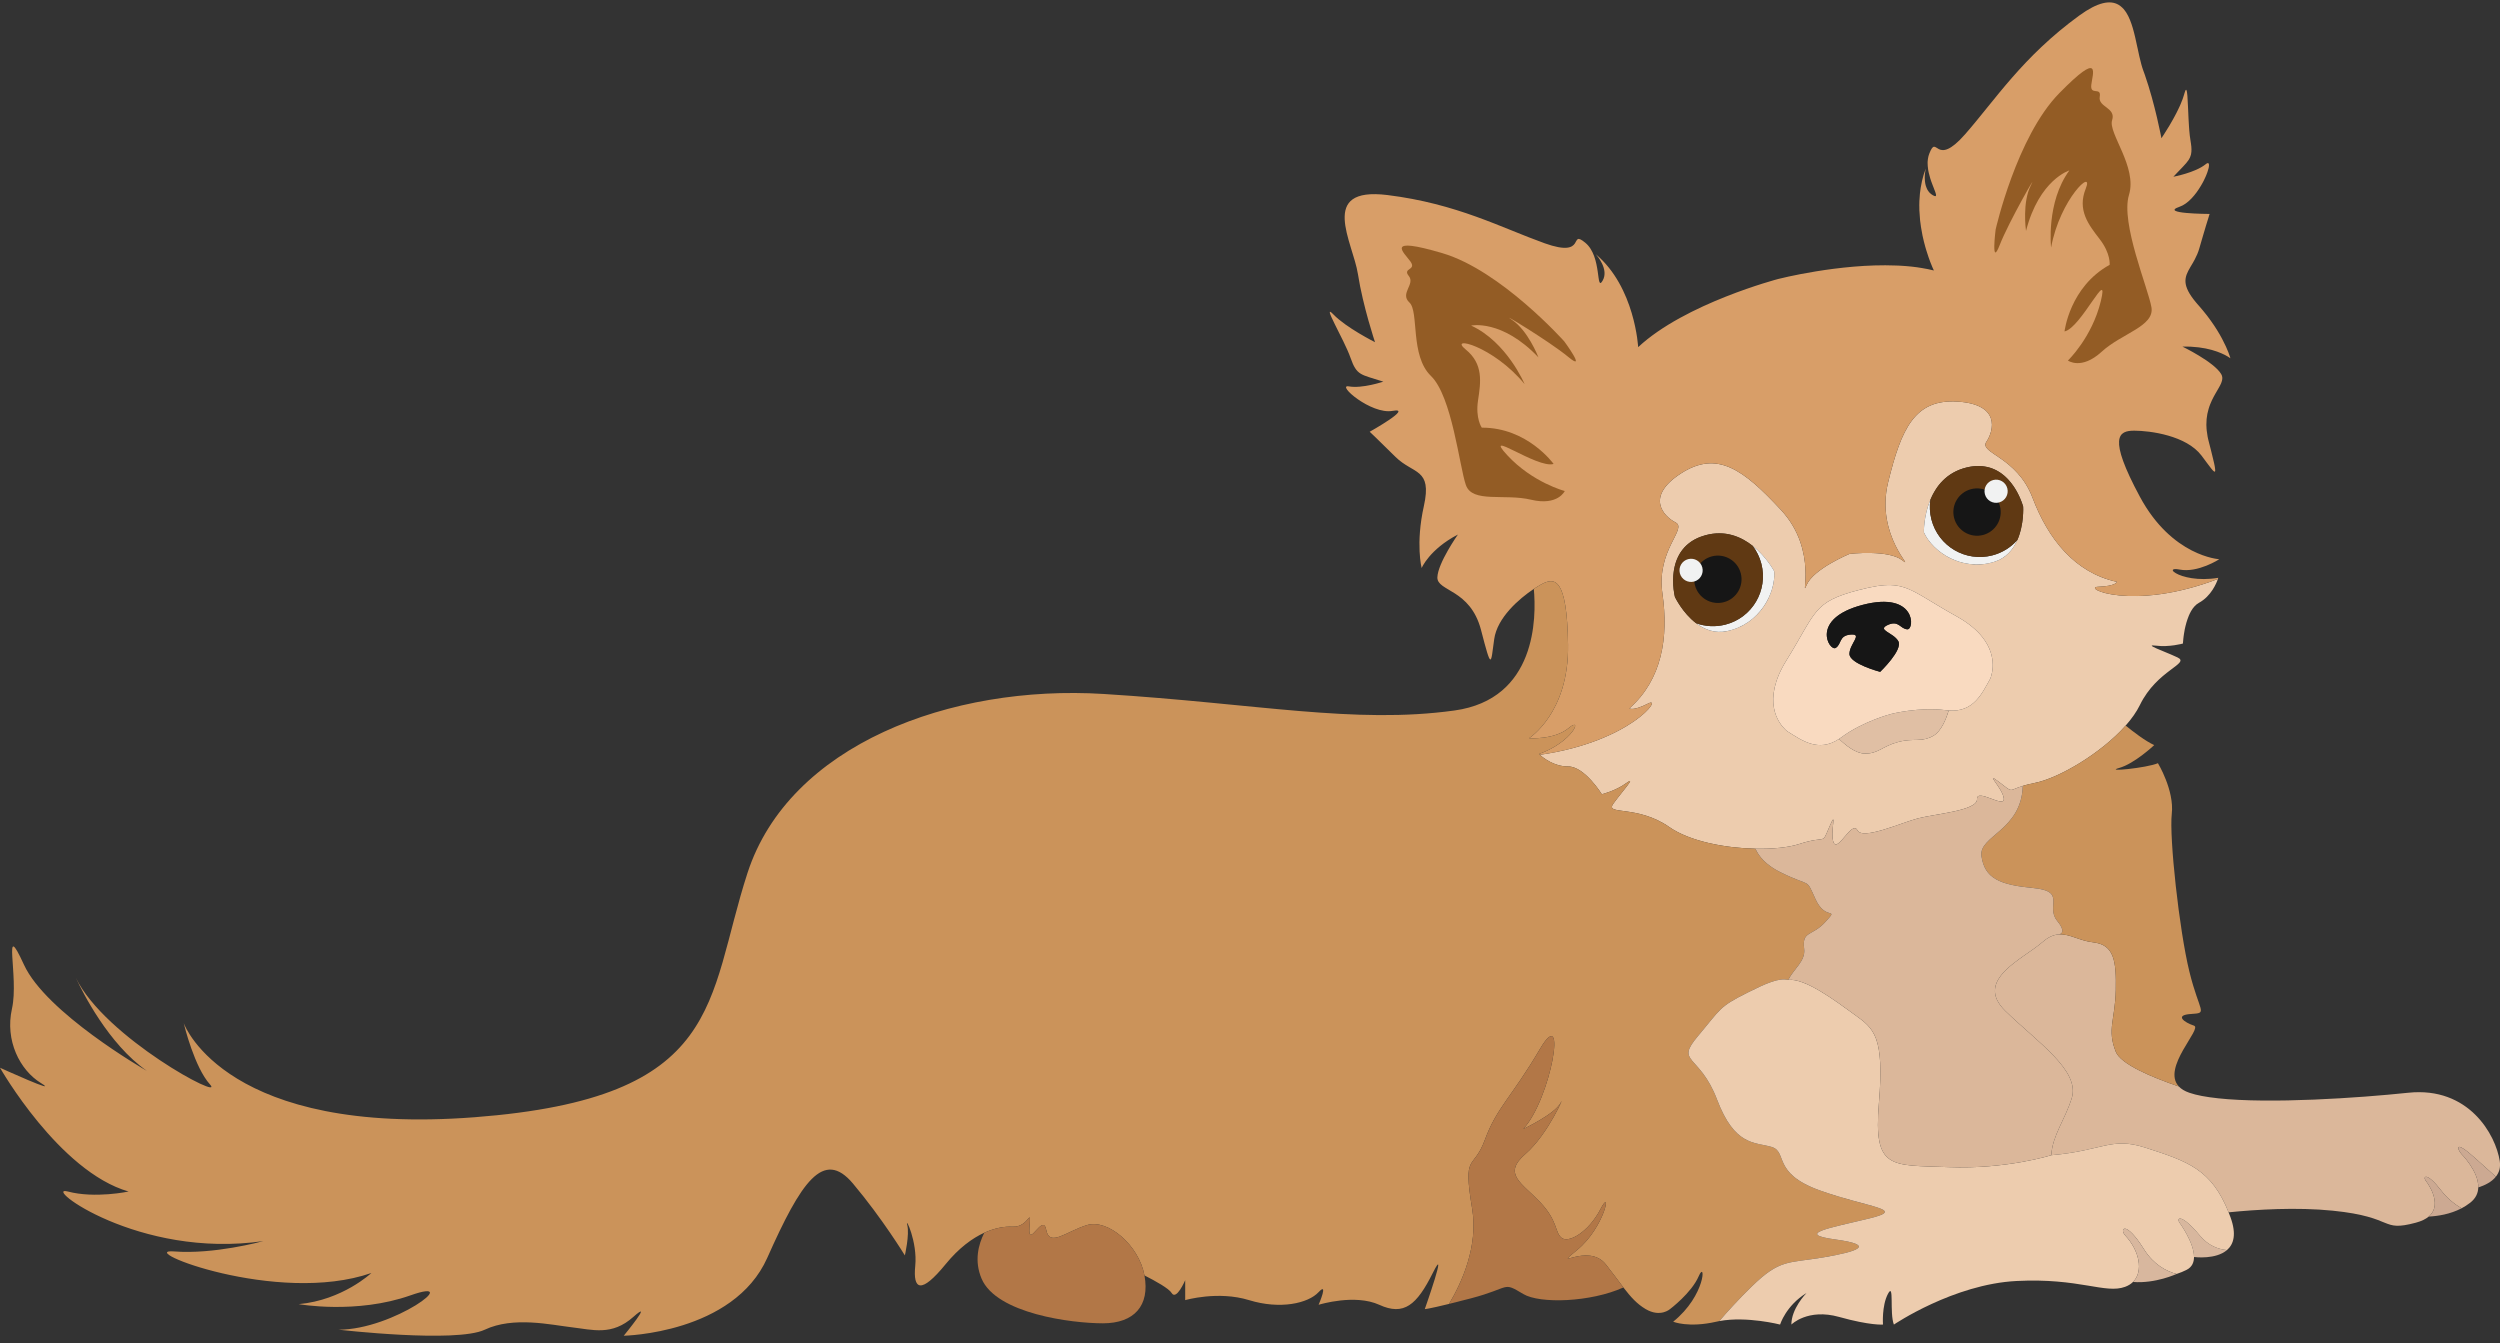 <?xml version="1.0" encoding="UTF-8"?><svg xmlns="http://www.w3.org/2000/svg" xmlns:xlink="http://www.w3.org/1999/xlink" height="503.7" preserveAspectRatio="xMidYMid meet" version="1.0" viewBox="0.0 -0.9 937.5 503.7" width="937.5" zoomAndPan="magnify"><rect x="0.0" y="-0.9" width="937.5" height="503.7" fill="#333333" stroke="none"/><defs><clipPath id="a"><path d="M 748 349 L 937.52 349 L 937.52 459 L 748 459 Z M 748 349"/></clipPath></defs><g><g><path d="M 758.531 193.543 C 758.504 193.777 758.469 194.012 758.441 194.262 C 758.418 194.508 758.383 194.742 758.344 195 C 758.109 196.52 757.754 198.199 757.172 199.879 C 757.074 200.16 756.973 200.445 756.863 200.727 C 756.754 201 756.641 201.285 756.516 201.566 C 755.738 203.348 754.691 205.051 753.27 206.492 C 752.926 206.852 752.543 207.195 752.148 207.52 C 750.949 208.48 749.516 209.27 747.828 209.789 C 746.715 210.137 745.617 210.383 744.531 210.555 C 741.434 211.023 738.445 210.789 735.68 210.051 C 734.199 209.652 732.777 209.121 731.445 208.469 C 731.051 208.27 730.656 208.062 730.285 207.852 C 728.457 206.828 726.816 205.578 725.422 204.223 C 725.062 203.891 724.742 203.543 724.422 203.184 C 724.098 202.828 723.805 202.469 723.52 202.109 C 722.68 201.023 721.977 199.879 721.457 198.742 C 721.457 198.742 721.309 192.656 723.902 186.496 C 724.297 185.531 724.754 184.582 725.297 183.645 C 725.656 183.016 726.051 182.395 726.469 181.805 C 726.691 181.508 726.914 181.211 727.148 180.914 C 727.617 180.336 728.125 179.766 728.668 179.234 C 729.766 178.148 731.012 177.188 732.457 176.371 C 733.914 175.547 735.543 174.879 737.406 174.422 C 740.406 173.68 743.012 173.703 745.27 174.234 C 755.441 176.582 758.691 189.086 758.691 189.086 C 758.691 189.086 758.801 190.938 758.531 193.543 Z M 746.309 253.676 C 743.285 259.082 740.137 266.281 730.766 265.539 C 729.863 268.527 728.012 273.305 725.012 275.02 C 724.039 275.59 723.148 275.934 722.285 276.156 C 721.422 276.379 720.594 276.477 719.742 276.527 C 718.777 276.574 717.777 276.574 716.68 276.625 C 715.297 276.688 713.754 276.848 711.879 277.328 C 705.891 278.883 704.434 281.762 699.273 281.699 C 695.816 281.648 691.879 278.379 689.645 276.203 C 681.816 281.402 675.57 276.637 670.289 273.379 C 670.289 273.379 670.238 273.34 670.152 273.277 C 670.102 273.23 670.027 273.168 669.941 273.094 C 669.895 273.059 669.844 273.02 669.797 272.973 C 669.695 272.883 669.586 272.785 669.449 272.66 C 666.992 270.281 660.473 261.945 669.906 246.75 C 681.262 228.48 679.719 224.863 697.102 220.344 C 707.547 217.641 711.867 217.973 717.719 220.926 C 718.09 221.109 718.457 221.309 718.828 221.516 C 719.062 221.641 719.297 221.766 719.531 221.898 C 719.914 222.109 720.309 222.332 720.719 222.566 C 720.902 222.68 721.074 222.789 721.262 222.898 C 721.926 223.281 722.617 223.703 723.348 224.133 C 723.633 224.309 723.914 224.48 724.199 224.652 C 724.777 224.996 725.383 225.367 726 225.738 C 726.949 226.309 727.949 226.91 729.023 227.539 C 729.742 227.961 730.48 228.383 731.246 228.824 C 732.023 229.27 732.84 229.738 733.691 230.207 C 738.309 232.777 741.422 235.492 743.48 238.133 C 743.789 238.527 744.086 238.938 744.355 239.344 C 749.492 246.984 746.309 253.676 746.309 253.676 Z M 659.043 229.441 C 658.164 230.355 657.191 231.207 656.129 231.996 C 655.871 232.195 655.598 232.383 655.324 232.566 C 654.77 232.938 654.191 233.281 653.598 233.602 C 653.301 233.766 653.008 233.926 652.695 234.07 C 652.066 234.367 651.438 234.641 650.77 234.887 C 650.105 235.121 649.426 235.344 648.723 235.527 C 648.363 235.613 648.008 235.703 647.648 235.777 C 645.328 236.27 643.18 236.109 641.242 235.527 C 641.043 235.469 640.844 235.406 640.66 235.344 C 640.289 235.219 639.922 235.07 639.562 234.91 C 638.289 234.355 637.117 233.629 636.043 232.812 C 630.934 228.938 628.094 222.961 628.094 222.961 C 628.094 222.961 626.18 215.578 628.797 209 C 628.957 208.594 629.133 208.184 629.34 207.777 C 629.539 207.371 629.762 206.977 629.996 206.578 C 630.23 206.195 630.5 205.801 630.785 205.434 C 631.055 205.062 631.363 204.703 631.699 204.348 C 631.711 204.332 631.699 204.332 631.699 204.332 C 631.871 204.16 632.043 203.977 632.219 203.816 C 632.391 203.641 632.574 203.469 632.762 203.309 C 633.141 202.977 633.539 202.652 633.969 202.359 C 635.043 201.605 636.301 200.926 637.746 200.395 C 638.328 200.172 638.934 199.977 639.562 199.805 L 639.574 199.805 C 646.93 197.805 652.906 200.359 657.238 203.777 C 657.254 203.789 657.254 203.789 657.266 203.801 C 657.906 204.309 658.512 204.828 659.078 205.371 C 659.375 205.641 659.66 205.914 659.93 206.195 C 660.461 206.742 660.969 207.285 661.426 207.812 C 663.855 210.617 665.191 213.074 665.301 213.297 C 665.312 213.297 665.312 213.297 665.312 213.297 L 665.312 213.309 C 665.719 218.309 663.586 224.68 659.043 229.441 Z M 786.801 219.137 C 793.488 218.898 793.871 217.309 793.871 217.309 C 777.984 213.84 768.07 201.223 762.184 185.73 C 756.297 170.262 742.051 169.074 744.887 164.793 C 747.738 160.52 750.184 150.73 734.109 149.695 C 718.039 148.672 713.004 159.758 708.051 179.965 C 703.102 200.172 718.555 213.234 713.336 209.184 C 708.125 205.121 693.594 206.801 693.594 206.801 C 693.594 206.801 680.066 212.395 677.473 218.48 C 674.895 224.555 682.055 205.629 667.906 190.371 C 653.758 175.125 643.969 167.891 630.426 176.594 C 616.871 185.32 623.773 192.668 628.34 195.023 C 632.895 197.383 621.031 205.332 623.414 221.727 C 625.785 238.121 623.23 253.973 611.047 264.711 C 611.047 264.711 612.156 265.922 618.117 262.887 C 623.762 260.008 611.734 277.203 577.453 282.156 C 578.629 283.219 582.75 286.562 587.984 286.512 C 594.219 286.453 600.688 296.945 600.688 296.945 C 600.688 296.945 605.859 295.699 609.898 292.723 C 613.945 289.746 608.191 296.043 604.984 300.488 C 601.762 304.934 613.922 300.809 625.98 309.238 C 633.637 314.598 646.895 317.129 658.289 317.363 C 664.844 317.512 670.77 316.895 674.684 315.609 C 685.426 312.105 682.918 316.363 686.066 309.055 C 689.215 301.734 686.039 311.695 687.645 315.141 C 689.25 318.574 694.57 306.609 696.52 310.438 C 698.484 314.254 712.879 307.637 719.309 305.969 C 725.73 304.301 741.531 303.094 741.383 298.797 C 741.234 294.512 751.691 302.375 751.43 298.598 C 751.16 294.809 743.543 287.648 749.852 292.512 C 755.098 296.551 753.051 295.5 758.543 293.809 C 759.664 293.465 761.109 293.066 762.984 292.711 C 771.898 290.98 787.875 281.66 797.121 271.191 C 799.355 268.66 801.207 266.059 802.465 263.477 C 808.898 250.258 821.523 247.949 816.551 245.629 C 811.59 243.293 803.504 240.59 808.477 241.219 C 813.453 241.863 818.59 240.43 818.59 240.43 C 818.59 240.43 818.598 240.355 818.613 240.184 C 818.613 240.133 818.613 240.098 818.625 240.035 C 818.648 239.727 818.688 239.258 818.746 238.664 C 818.773 238.469 818.797 238.258 818.82 238.023 C 818.848 237.812 818.871 237.566 818.91 237.332 C 818.922 237.195 818.945 237.086 818.969 236.949 C 819.047 236.395 819.156 235.801 819.266 235.172 C 819.352 234.766 819.453 234.332 819.551 233.91 C 819.762 233.047 820.008 232.16 820.316 231.293 C 820.453 230.863 820.625 230.43 820.797 230.012 C 821.07 229.395 821.352 228.777 821.676 228.223 C 822.453 226.898 823.414 225.801 824.613 225.148 C 829.219 222.641 831.203 217.715 831.711 216.223 C 799.355 228.539 780.492 219.355 786.801 219.137" fill="#edccae"/></g><g><path d="M 730.766 265.543 C 729.863 268.527 728.012 273.301 725.016 275.02 C 720.531 277.59 717.859 275.781 711.883 277.328 C 705.895 278.883 704.441 281.762 699.273 281.695 C 695.816 281.648 691.883 278.379 689.645 276.207 C 689.906 276.035 690.164 275.844 690.434 275.648 C 698.633 269.566 709.16 266.836 709.16 266.836 C 709.16 266.836 719.684 264.105 729.805 265.438 C 730.133 265.477 730.449 265.52 730.766 265.543" fill="#e0bfa4"/></g><g><path d="M 715.273 235.098 C 712.547 234.961 712.074 231.555 707.891 233.469 C 703.707 235.395 709.965 236.258 711.852 239.516 C 713.73 242.762 705.062 251.047 705.062 251.047 C 705.062 251.047 693.473 248.023 693.535 244.27 C 693.594 240.504 698.645 236.703 694.051 237.059 C 689.473 237.418 690.707 240.629 688.387 242.07 C 686.051 243.504 678.473 231.121 698.547 225.91 C 718.617 220.703 718.012 235.207 715.273 235.098 Z M 744.355 239.344 C 744.086 238.938 743.801 238.539 743.48 238.133 C 741.422 235.492 738.309 232.777 733.691 230.207 C 732.84 229.738 732.023 229.27 731.246 228.824 C 730.48 228.383 729.742 227.961 729.023 227.539 C 727.949 226.91 726.949 226.309 726 225.738 C 725.383 225.367 724.777 224.996 724.199 224.652 C 723.914 224.48 723.633 224.309 723.348 224.133 C 722.605 223.691 721.914 223.281 721.262 222.898 C 721.074 222.789 720.902 222.68 720.719 222.566 C 720.309 222.332 719.914 222.109 719.531 221.898 C 719.297 221.766 719.062 221.641 718.828 221.516 C 718.457 221.309 718.09 221.109 717.719 220.926 C 711.867 217.973 707.547 217.641 697.102 220.344 C 679.719 224.863 681.262 228.48 669.906 246.75 C 660.473 261.945 666.992 270.281 669.449 272.66 C 669.586 272.773 669.695 272.883 669.797 272.973 C 669.844 273.02 669.895 273.059 669.941 273.094 C 670.027 273.168 670.102 273.23 670.152 273.277 C 670.238 273.34 670.289 273.379 670.289 273.379 C 675.57 276.637 681.816 281.402 689.645 276.203 C 689.902 276.031 690.164 275.848 690.434 275.648 C 698.633 269.562 709.164 266.836 709.164 266.836 C 709.164 266.836 719.68 264.105 729.805 265.441 C 730.137 265.477 730.445 265.516 730.766 265.539 C 740.137 266.281 743.285 259.082 746.309 253.676 C 746.309 253.676 749.492 246.984 744.355 239.344" fill="#f9dac0"/></g><g><path d="M 715.273 235.098 C 712.547 234.961 712.074 231.555 707.891 233.469 C 703.707 235.395 709.965 236.258 711.852 239.516 C 713.73 242.762 705.062 251.047 705.062 251.047 C 705.062 251.047 693.473 248.023 693.535 244.27 C 693.594 240.504 698.645 236.703 694.051 237.059 C 689.473 237.418 690.707 240.629 688.387 242.07 C 686.051 243.504 678.473 231.121 698.547 225.91 C 718.617 220.703 718.012 235.207 715.273 235.098" fill="#161616"/></g><g><path d="M 665.316 213.305 C 665.977 221.457 659.879 233.227 647.645 235.773 C 643.035 236.738 639.137 235.164 636.047 232.816 C 639.461 234.051 643.289 234.297 647.086 233.312 C 657.094 230.719 663.102 220.5 660.508 210.492 C 659.855 207.977 658.719 205.711 657.234 203.777 C 662.484 207.91 665.316 213.305 665.316 213.305" fill="#f1f2f2"/></g><g><path d="M 660.508 210.492 C 663.102 220.5 657.094 230.719 647.086 233.312 C 643.289 234.297 639.461 234.051 636.047 232.816 C 630.938 228.938 628.098 222.957 628.098 222.957 C 628.098 222.957 623.246 204.25 639.566 199.805 C 646.938 197.797 652.902 200.359 657.234 203.777 C 658.719 205.711 659.855 207.977 660.508 210.492" fill="#603913"/></g><g><path d="M 836.402 133.457 C 836.344 133.406 836.055 133.191 835.551 132.895 C 835.48 132.844 835.383 132.785 835.301 132.738 C 833.059 131.418 827.477 128.844 818.422 129.082 C 818.422 129.082 830.195 134.773 832.938 139.363 C 833.418 140.164 833.477 140.992 833.238 141.879 C 833.168 142.176 833.047 142.488 832.926 142.812 C 832.449 143.926 831.672 145.148 830.855 146.586 C 830.375 147.41 829.895 148.312 829.43 149.281 C 829.203 149.773 828.984 150.273 828.781 150.805 C 828.676 151.066 828.578 151.328 828.484 151.617 C 828.387 151.891 828.305 152.18 828.219 152.469 C 828.039 153.043 827.895 153.652 827.766 154.277 C 827.656 154.91 827.551 155.57 827.477 156.254 C 827.418 156.938 827.391 157.656 827.391 158.398 C 827.391 158.863 827.418 159.344 827.453 159.836 C 827.477 160.074 827.5 160.328 827.523 160.578 C 827.598 161.332 827.719 162.109 827.871 162.926 C 827.934 163.203 827.992 163.477 828.051 163.766 C 828.113 164.027 828.184 164.316 828.258 164.602 C 828.352 164.949 828.434 165.297 828.52 165.633 C 828.688 166.305 828.855 166.938 829.012 167.527 C 829.082 167.824 829.152 168.113 829.227 168.402 C 829.441 169.25 829.633 170.008 829.789 170.699 C 830.004 171.539 830.172 172.27 830.305 172.883 C 830.387 173.254 830.449 173.574 830.508 173.875 C 830.543 174.066 830.566 174.258 830.594 174.426 C 830.629 174.68 830.664 174.895 830.676 175.086 C 830.699 175.203 830.699 175.312 830.699 175.422 L 830.699 175.555 C 830.688 175.637 830.676 175.707 830.664 175.77 C 830.426 176.75 828.711 174.113 825.594 169.98 C 819.883 162.398 806.32 160.625 800.391 160.602 C 794.449 160.578 790.363 162.879 802.438 185.34 C 814.492 207.801 832.23 208.809 832.23 208.809 C 832.23 208.809 824.23 214.02 817.328 212.68 C 815.883 212.402 815.078 212.473 814.863 212.75 C 814.824 212.785 814.801 212.832 814.801 212.871 C 814.789 212.941 814.801 213.012 814.824 213.086 C 814.875 213.219 814.98 213.348 815.148 213.504 C 815.328 213.672 815.605 213.863 815.941 214.055 C 818.289 215.445 824.184 217.062 831.848 215.781 C 831.848 215.781 831.812 215.938 831.707 216.223 C 799.348 228.539 780.492 219.363 786.805 219.137 C 793.488 218.895 793.875 217.301 793.875 217.301 C 777.988 213.84 768.07 201.227 762.188 185.734 C 756.293 170.258 742.051 169.07 744.887 164.797 C 747.738 160.52 750.184 150.73 734.105 149.699 C 718.043 148.672 712.996 159.75 708.051 179.961 C 703.102 200.172 718.555 213.23 713.336 209.18 C 708.121 205.117 693.59 206.809 693.59 206.809 C 693.59 206.809 680.066 212.391 677.477 218.477 C 674.891 224.551 682.055 205.633 667.906 190.371 C 653.758 175.121 643.969 167.887 630.422 176.594 C 616.871 185.316 623.773 192.672 628.34 195.02 C 632.902 197.379 621.031 205.336 623.414 221.723 C 625.785 238.121 623.234 253.973 611.051 264.719 C 611.051 264.719 612.152 265.93 618.117 262.887 C 623.762 260.012 611.734 277.199 577.461 282.16 C 577.23 281.957 577.113 281.848 577.113 281.848 C 589.969 277.262 593.691 267.559 588.312 272.074 C 582.934 276.59 573.398 275.941 573.398 275.941 C 573.398 275.941 588.41 266.441 588.023 240.938 C 587.664 215.445 582.98 215.422 577.797 218.332 C 577.027 218.766 576.141 219.305 575.184 219.938 C 569.602 223.652 561.441 230.754 560.328 238.77 C 559.012 248.16 559.406 250.867 555.391 235.367 C 551.367 219.879 538.848 220.945 539.016 215.59 C 539.195 210.234 546.719 199.547 546.719 199.547 C 535.996 205.141 533.121 212.113 533.121 212.113 C 533.121 212.113 530.773 203.059 533.961 188.824 C 537.125 174.582 529.973 177.062 523.25 170.379 C 516.52 163.691 513.633 161.008 513.633 161.008 C 513.633 161.008 530.262 151.715 522.211 153.176 C 514.172 154.637 500.887 143.098 505.844 143.996 C 510.816 144.895 518.746 142.215 518.746 142.215 C 510.23 139.434 508.84 140.105 506.43 133.238 C 504.023 126.363 495.324 112.098 500.047 117.031 C 504.766 121.969 515.633 127.418 515.633 127.418 C 515.633 127.418 511.102 113.93 509.234 101.938 C 507.379 89.934 494.152 69.027 520.258 72.238 C 546.359 75.461 563.07 84.543 579.242 90.328 C 595.406 96.113 588.133 84.914 594.48 90.125 C 600.82 95.336 598.375 108.766 600.977 104.355 C 603.469 100.117 598.82 94.867 598.426 94.438 C 613.16 106.836 614.309 129.285 614.309 129.285 C 631.883 112.863 666.852 103.711 666.852 103.711 C 666.852 103.711 689.816 97.816 710.949 98.668 C 711.355 98.68 711.777 98.691 712.184 98.715 C 712.398 98.727 712.613 98.738 712.832 98.75 C 714.172 98.82 715.504 98.941 716.82 99.074 C 717.469 99.145 718.125 99.23 718.773 99.312 C 719.422 99.41 720.066 99.504 720.699 99.613 C 722.246 99.863 723.742 100.164 725.207 100.535 C 725.207 100.535 725.051 100.199 724.773 99.59 C 724.715 99.469 724.668 99.324 724.594 99.184 C 724.523 99.004 724.449 98.82 724.367 98.617 C 724.309 98.449 724.234 98.285 724.164 98.105 C 724.152 98.078 724.141 98.055 724.129 98.031 C 724.008 97.73 723.887 97.422 723.758 97.086 L 723.73 97 C 723.562 96.547 723.387 96.043 723.191 95.516 C 723.168 95.469 723.156 95.422 723.145 95.371 C 722.895 94.641 722.641 93.852 722.379 93 C 722.258 92.594 722.129 92.16 721.996 91.719 C 721.625 90.387 721.266 88.965 720.941 87.43 C 720.738 86.398 720.535 85.332 720.367 84.23 L 720.367 84.219 C 720.246 83.391 720.137 82.555 720.031 81.691 C 719.922 80.539 719.828 79.367 719.777 78.168 C 719.777 78.156 719.766 78.156 719.766 78.156 C 719.754 77.559 719.742 76.961 719.742 76.359 L 719.73 76.348 C 719.742 75.738 719.742 75.125 719.766 74.516 C 719.766 74.504 719.766 74.504 719.766 74.504 L 719.969 71.711 C 720.043 70.934 720.148 70.156 720.281 69.387 C 720.414 68.598 720.559 67.82 720.738 67.027 C 720.918 66.25 721.121 65.473 721.348 64.691 C 721.59 63.914 721.852 63.137 722.137 62.367 L 722.137 62.453 C 722.09 62.633 722.031 62.953 721.973 63.398 C 721.934 63.555 721.922 63.734 721.898 63.926 C 721.887 63.984 721.875 64.059 721.875 64.117 C 721.863 64.262 721.84 64.391 721.828 64.547 C 721.766 65.277 721.758 66.141 721.852 67.027 C 721.887 67.34 721.922 67.652 721.984 67.961 C 722.102 68.551 722.258 69.125 722.512 69.664 C 722.629 69.977 722.797 70.285 722.988 70.574 C 723.004 70.598 723.012 70.609 723.023 70.621 C 723.121 70.777 723.242 70.934 723.359 71.09 C 723.469 71.211 723.574 71.328 723.684 71.449 C 723.719 71.473 723.742 71.496 723.77 71.52 C 723.91 71.652 724.055 71.785 724.223 71.914 C 724.379 72.035 724.559 72.156 724.738 72.262 C 724.809 72.301 724.871 72.336 724.93 72.371 C 725.602 72.73 725.926 72.742 725.996 72.48 C 726.066 72.285 726.008 71.965 725.863 71.508 C 725.816 71.328 725.746 71.125 725.648 70.898 C 725.648 70.887 725.648 70.887 725.648 70.871 C 725.566 70.656 725.469 70.418 725.359 70.156 C 725.324 70.023 725.266 69.902 725.219 69.758 C 725.098 69.484 724.988 69.184 724.871 68.871 C 724.75 68.574 724.633 68.25 724.512 67.926 C 724.414 67.688 724.332 67.426 724.234 67.172 C 724.094 66.789 723.973 66.383 723.84 65.973 C 723.637 65.305 723.445 64.621 723.289 63.914 C 723.242 63.723 723.191 63.52 723.168 63.328 C 723.156 63.312 723.156 63.305 723.156 63.289 C 723.121 63.109 723.098 62.93 723.062 62.738 C 722.988 62.297 722.93 61.84 722.906 61.387 C 722.871 61.016 722.855 60.645 722.855 60.262 L 722.855 59.984 C 722.855 59.863 722.871 59.746 722.871 59.625 C 722.895 59.336 722.918 59.062 722.965 58.762 C 722.977 58.664 722.988 58.57 723.012 58.465 C 723.051 58.188 723.109 57.91 723.18 57.637 C 723.277 57.301 723.387 56.977 723.504 56.664 C 726.512 49.023 725.602 62.355 736.922 49.441 C 748.242 36.516 758.426 20.465 779.676 4.961 C 786.758 -0.191 791.309 -0.898 794.426 0.875 C 794.699 1.031 794.988 1.223 795.238 1.426 C 795.238 1.438 795.238 1.438 795.238 1.438 C 795.441 1.582 795.637 1.75 795.812 1.93 C 795.992 2.098 796.176 2.277 796.352 2.48 C 796.52 2.684 796.688 2.891 796.844 3.105 C 797 3.309 797.156 3.535 797.312 3.762 C 799.434 7.059 800.496 12.039 801.516 16.844 L 801.551 16.965 C 802.008 19.156 802.465 21.312 803.004 23.242 C 803.219 24.059 803.469 24.836 803.734 25.555 C 803.84 25.828 803.938 26.094 804.031 26.367 C 804.129 26.633 804.223 26.895 804.32 27.172 C 808.176 38.23 810.535 50.938 810.535 50.938 C 810.535 50.938 811.844 49.012 813.473 46.305 C 813.594 46.113 813.699 45.906 813.82 45.703 C 814.18 45.094 814.539 44.469 814.91 43.801 C 815.125 43.414 815.344 43.02 815.547 42.625 C 815.762 42.23 815.977 41.836 816.18 41.426 C 816.383 41.008 816.586 40.602 816.789 40.195 C 816.996 39.785 817.188 39.379 817.367 38.973 C 817.484 38.73 817.582 38.504 817.676 38.277 C 817.988 37.582 818.266 36.887 818.504 36.215 C 818.695 35.688 818.863 35.176 818.996 34.684 C 818.996 34.684 818.996 34.672 819.008 34.672 C 819.031 34.598 819.043 34.539 819.055 34.48 C 819.078 34.418 819.102 34.348 819.113 34.285 C 819.234 33.809 819.355 33.461 819.449 33.223 L 819.449 33.211 C 819.484 33.125 819.512 33.066 819.547 33.008 C 819.691 32.742 819.809 32.707 819.895 32.875 C 820.23 33.402 820.371 36 820.504 39.234 C 820.539 40.086 820.59 40.984 820.625 41.906 C 820.648 42.363 820.672 42.828 820.684 43.297 C 820.707 43.801 820.73 44.305 820.77 44.805 C 820.793 45.465 820.84 46.113 820.887 46.746 C 820.91 47.191 820.949 47.633 820.984 48.062 C 821.094 49.359 821.223 50.555 821.402 51.562 C 821.488 52.039 821.547 52.473 821.605 52.891 C 821.668 53.312 821.715 53.695 821.75 54.066 C 821.773 54.426 821.785 54.762 821.801 55.098 C 821.809 55.766 821.762 56.367 821.641 56.906 C 821.633 56.988 821.605 57.062 821.594 57.145 C 821.426 57.816 821.152 58.414 820.77 59.027 C 819.727 60.645 817.867 62.297 815.008 65.375 C 815.008 65.375 823.246 63.867 827.152 60.668 C 827.621 60.285 827.945 60.188 828.137 60.32 C 828.184 60.344 828.219 60.379 828.258 60.438 C 828.316 60.535 828.352 60.645 828.363 60.812 C 828.375 60.859 828.375 60.918 828.375 60.988 C 828.375 61.086 828.375 61.207 828.352 61.34 C 828.352 61.469 828.34 61.613 828.305 61.758 C 828.277 61.852 828.266 61.949 828.242 62.059 C 828.219 62.164 828.195 62.285 828.16 62.391 C 828.074 62.762 827.957 63.172 827.789 63.625 C 827.719 63.855 827.621 64.094 827.523 64.332 C 827.488 64.441 827.441 64.562 827.391 64.668 C 827.309 64.883 827.215 65.102 827.117 65.328 C 826.914 65.781 826.699 66.238 826.469 66.719 C 826.312 67.039 826.148 67.352 825.969 67.676 C 825.801 67.996 825.609 68.309 825.414 68.645 C 823.391 72.105 820.492 75.559 817.305 76.648 C 809.664 79.246 828.113 79.32 828.602 79.332 C 828.59 79.367 828.566 79.449 828.531 79.582 C 828.496 79.668 828.469 79.75 828.434 79.848 C 828.422 79.918 828.398 80.004 828.363 80.086 C 828.352 80.145 828.34 80.195 828.316 80.254 C 828.289 80.34 828.258 80.445 828.219 80.566 C 828.207 80.613 828.195 80.66 828.172 80.734 C 827.969 81.414 827.668 82.375 827.273 83.633 C 827.141 84.098 826.984 84.613 826.816 85.164 C 826.805 85.227 826.793 85.285 826.77 85.332 C 826.613 85.859 826.434 86.438 826.254 87.059 C 826.074 87.668 825.895 88.328 825.68 89.023 C 825.535 89.504 825.391 90.016 825.234 90.543 C 825.164 90.809 825.082 91.098 824.996 91.371 C 824.914 91.648 824.844 91.91 824.758 92.188 C 824.648 92.594 824.516 92.988 824.387 93.359 C 824.254 93.742 824.098 94.113 823.953 94.461 C 823.656 95.168 823.332 95.816 823.008 96.438 C 822.926 96.582 822.84 96.75 822.758 96.895 C 822.602 97.191 822.434 97.492 822.266 97.77 C 819.883 101.852 817.762 104.477 821.848 110.359 C 822.074 110.672 822.312 111.008 822.566 111.34 C 822.828 111.676 823.117 112.035 823.402 112.383 C 823.559 112.574 823.715 112.754 823.871 112.945 C 824.027 113.125 824.195 113.316 824.363 113.512 C 824.434 113.594 824.516 113.676 824.59 113.762 C 825.117 114.359 825.621 114.945 826.098 115.535 C 826.66 116.191 827.176 116.852 827.668 117.488 C 828.16 118.145 828.637 118.77 829.07 119.391 C 829.512 120.027 829.945 120.625 830.34 121.223 C 830.734 121.824 831.105 122.398 831.453 122.961 C 831.801 123.523 832.125 124.074 832.438 124.613 C 832.734 125.141 833.023 125.656 833.285 126.148 C 835.562 130.414 836.344 133.215 836.402 133.457" fill="#d89e68"/></g><g><path d="M 588.113 132.957 C 580.949 127.012 560.996 115.031 567.039 119.082 C 572.895 123 576.68 132.516 576.914 133.109 C 563.184 118.68 551.672 121.191 551.672 121.191 C 565.129 127.371 571.719 143.137 571.719 143.137 C 559.871 128.734 542.914 124.715 549.629 130.152 C 556.336 135.578 555.305 142.398 554.266 149.223 C 553.223 156.047 555.672 159.473 555.672 159.473 C 572.816 159.391 582.602 173.078 582.602 173.078 C 576.539 174.969 555.672 159.473 565.211 169.793 C 574.754 180.105 586.793 183.23 586.793 183.23 C 586.793 183.23 584.211 188.883 574.18 186.5 C 564.141 184.109 552.113 187.855 549.703 180.984 C 547.301 174.121 544.508 147.703 536.605 140.082 C 528.699 132.453 532.211 115.941 528.527 112.531 C 524.832 109.117 530.805 105.695 528.301 102.602 C 525.793 99.508 531.352 100.566 528.902 97.145 C 526.449 93.719 518.922 87.559 540.887 94.035 C 562.848 100.512 586.598 127.117 586.598 127.117 C 586.598 127.117 595.273 138.906 588.113 132.957" fill="#935c25"/></g><g><path d="M 798.367 72.195 C 795.156 82.699 805.555 107.145 806.789 114.312 C 808.023 121.488 795.691 124.059 788.09 131.027 C 780.48 137.984 775.469 134.301 775.469 134.301 C 775.469 134.301 784.469 125.719 787.801 112.066 C 791.117 98.41 780.414 122.094 774.195 123.391 C 774.195 123.391 776.105 106.672 791.117 98.41 C 791.117 98.41 791.594 94.227 787.379 88.766 C 783.152 83.309 778.926 77.852 782.152 69.848 C 785.375 61.836 772.52 73.59 769.156 91.934 C 769.156 91.934 767.254 74.953 776.012 63.012 C 776.012 63.012 764.73 66.41 759.754 85.691 C 759.656 85.062 758.344 74.906 761.555 68.637 C 764.867 62.156 753.25 82.328 749.883 91.004 C 746.523 99.68 748.367 85.16 748.367 85.16 C 748.367 85.16 756.191 50.371 772.238 34.035 C 788.285 17.703 784.703 26.742 784.23 30.926 C 783.758 35.109 788.09 31.484 787.402 35.406 C 786.719 39.324 793.609 39.414 792.039 44.191 C 790.469 48.969 801.57 61.684 798.367 72.195" fill="#935c25"/></g><g><path d="M 756.523 201.574 C 754.961 205.125 752.316 208.398 747.82 209.797 C 735.891 213.516 724.84 206.191 721.457 198.746 C 721.457 198.746 721.312 192.652 723.898 186.488 C 723.531 188.902 723.641 191.434 724.293 193.949 C 726.887 203.957 737.105 209.969 747.121 207.367 C 750.918 206.387 754.133 204.309 756.523 201.574" fill="#f1f2f2"/></g><g><path d="M 758.684 189.09 C 758.684 189.09 759.098 195.699 756.523 201.574 C 754.133 204.309 750.918 206.387 747.121 207.367 C 737.105 209.969 726.887 203.957 724.293 193.949 C 723.641 191.434 723.531 188.902 723.898 186.488 C 726.012 181.398 729.98 176.262 737.406 174.43 C 753.832 170.383 758.684 189.09 758.684 189.09" fill="#603913"/></g><g><path d="M 635.605 218.559 C 634.375 213.812 637.223 208.969 641.973 207.734 C 646.719 206.504 651.566 209.355 652.797 214.102 C 654.027 218.848 651.176 223.695 646.43 224.926 C 641.684 226.156 636.836 223.309 635.605 218.559" fill="#161616"/></g><g><path d="M 629.949 214.074 C 629.348 211.75 630.742 209.379 633.066 208.773 C 635.391 208.172 637.762 209.566 638.363 211.891 C 638.969 214.215 637.574 216.586 635.25 217.188 C 632.926 217.793 630.555 216.398 629.949 214.074" fill="#f1f2f2"/></g><g><path d="M 749.984 188.898 C 748.758 184.148 743.91 181.301 739.16 182.531 C 734.414 183.762 731.562 188.609 732.797 193.355 C 734.027 198.102 738.871 200.953 743.621 199.723 C 748.367 198.492 751.219 193.645 749.984 188.898" fill="#161616"/></g><g><path d="M 752.746 182.227 C 752.145 179.902 749.773 178.508 747.449 179.109 C 745.125 179.715 743.73 182.086 744.332 184.41 C 744.934 186.734 747.309 188.129 749.633 187.527 C 751.953 186.922 753.348 184.551 752.746 182.227" fill="#f1f2f2"/></g><g><path d="M 700.816 456.059 C 686.141 459.617 672.961 461.797 688.234 463.895 C 703.512 465.988 696.922 468.387 683.742 470.625 C 670.566 472.879 667.57 471.082 656.789 481.648 C 651.555 486.773 647.516 491.254 644.762 494.5 C 644.379 494.574 643.996 494.656 643.613 494.742 C 633.129 497.137 627.438 494.742 627.438 494.742 C 639.719 484.855 639.719 471.383 637.023 477.668 C 634.328 483.961 626.242 490.02 626.242 490.02 C 626.242 490.02 622.648 493.242 617.148 490.02 C 613.855 488.082 611.555 485.504 608.773 481.898 C 606.953 479.516 604.906 476.688 602.211 473.273 C 595.453 464.719 581.316 476.172 591.5 467.785 C 601.684 459.398 604.676 443.828 600.184 452.512 C 595.691 461.199 588.203 465.391 585.594 463.293 C 582.992 461.199 584.312 457.004 577.461 449.816 C 570.594 442.629 563.348 439.336 572.031 431.848 C 580.719 424.359 587.305 408.488 585.211 412.68 C 583.113 416.871 571.23 422.469 571.23 422.469 C 581.617 411.277 588.004 374.547 577.461 392.516 C 566.906 410.488 561.25 414.477 556.855 426.457 C 552.457 438.438 548.469 430.852 552.062 452.414 C 554.41 466.492 548.074 480.234 543.391 488.066 C 535.629 489.973 534.297 490.02 534.297 490.02 C 534.297 490.02 543.281 464.492 537.289 476.473 C 531.301 488.449 526.512 492.645 517.227 488.402 C 508.133 484.258 495.027 488.234 494.477 488.391 C 494.633 488.02 498.273 479.562 494.465 483.66 C 490.57 487.852 480.09 490.25 468.406 486.652 C 456.727 483.059 444.449 486.652 444.449 486.652 L 444.449 479.168 C 444.449 479.168 441.152 486.953 439.355 483.961 C 438.363 482.293 433.391 479.527 429.176 477.383 L 429.176 477.371 C 427.078 465.988 415.398 456.105 407.609 458.504 C 399.824 460.898 393.535 466.887 392.336 460.301 C 391.137 453.711 385.449 467.785 386.047 459.398 C 386.645 451.016 386.047 459.398 379.758 459.102 C 376.809 458.957 373.145 459.543 369.121 461.363 C 364.555 463.449 359.535 467.129 354.602 473.18 C 345.316 484.559 342.32 482.762 343.219 473.777 C 344.117 464.793 339.324 454.906 340.227 458.504 C 341.121 462.098 339.324 469.883 339.324 469.883 C 339.324 469.883 330.941 456.105 319.859 442.93 C 308.777 429.75 300.391 442.332 287.73 470.781 C 275.066 499.234 233.906 500 233.906 500 C 233.906 500 245.586 485.758 237.496 492.945 C 229.41 500.133 222.223 497.734 214.438 496.836 C 206.652 495.938 192.574 492.645 181.793 497.734 C 171.012 502.828 126.984 497.734 126.984 497.734 C 147.648 497.734 174.305 477.668 153.941 484.855 C 133.574 492.047 112.012 488.152 112.012 488.152 C 128.484 486.652 139.266 476.473 139.266 476.473 C 103.926 488.75 50.016 467.188 65.289 468.387 C 80.133 469.547 97.816 464.766 98.785 464.504 C 51.789 471.355 15.273 443.227 25.457 445.922 C 35.641 448.617 48.219 445.922 48.219 445.922 C 22.16 438.438 0 399.504 0 399.504 C 0 399.504 23.062 409.984 15.273 405.191 C 7.488 400.398 1.797 389.32 4.492 377.34 C 7.188 365.359 0.598 342.598 8.984 360.867 C 17.238 378.848 53.934 400.027 55.082 400.688 C 40.684 390.637 30.918 371.109 28.465 365.816 C 39.293 388.203 84.637 412.25 78.766 405.789 C 72.969 399.406 69.121 383.75 68.895 382.777 C 69.469 384.289 85.594 425.129 177.898 418.07 C 271.941 410.883 264.754 374.344 280.324 326.426 C 295.898 278.508 356.398 255.746 413.898 259.34 C 471.402 262.934 507.941 270.719 545.379 265.543 C 576.262 261.281 576.164 230.551 575.184 219.938 C 576.141 219.305 577.027 218.766 577.797 218.332 C 582.98 215.422 587.664 215.445 588.023 240.938 C 588.41 266.441 573.398 275.941 573.398 275.941 C 573.398 275.941 582.934 276.59 588.312 272.074 C 593.691 267.559 589.969 277.262 577.113 281.848 C 577.113 281.848 577.23 281.957 577.461 282.16 C 578.621 283.215 582.754 286.559 587.988 286.508 C 594.219 286.449 600.688 296.941 600.688 296.941 C 600.688 296.941 605.863 295.695 609.902 292.727 C 613.949 289.742 608.199 296.047 604.988 300.488 C 601.766 304.934 613.926 300.812 625.977 309.234 C 633.633 314.602 646.895 317.129 658.285 317.367 C 659.496 320.125 662.086 323.406 667.535 326.125 C 679.551 332.117 677 327.922 680.82 336.309 C 684.641 344.695 689.734 339.004 684.641 344.695 C 679.551 350.387 675.656 347.988 676.555 354.879 C 677.156 359.465 672.723 362.328 670.578 366.57 C 667.141 365.672 662.191 367.898 655.293 371.348 C 644.512 376.738 645.41 377.34 636.723 387.641 C 628.039 397.957 637.32 394.109 643.91 411.48 C 650.5 428.852 657.988 427.355 664.277 429.176 C 670.566 431.008 664.277 439.035 682.547 445.551 C 700.816 452.059 715.488 452.512 700.816 456.059" fill="#cb935a"/></g><g><path d="M 413.602 495.34 C 401.922 495.34 373.648 491.746 368.078 478.566 C 365.301 471.992 366.855 465.855 369.121 461.363 C 373.145 459.543 376.809 458.957 379.758 459.102 C 386.047 459.398 386.645 451.016 386.047 459.398 C 385.449 467.785 391.137 453.711 392.336 460.301 C 393.535 466.887 399.824 460.898 407.609 458.504 C 415.398 456.105 427.078 465.988 429.176 477.371 L 429.176 477.383 C 431.27 488.75 425.281 495.34 413.602 495.34" fill="#b27747"/></g><g><path d="M 608.773 481.898 C 596.508 487.457 577.445 488.094 571.23 484.355 C 563.238 479.562 566.836 481.961 551.668 485.961 C 548.312 486.836 545.594 487.527 543.391 488.066 C 548.074 480.234 554.41 466.492 552.062 452.414 C 548.469 430.852 552.457 438.438 556.855 426.457 C 561.25 414.477 566.906 410.488 577.461 392.516 C 588.004 374.547 581.617 411.277 571.23 422.469 C 571.23 422.469 583.113 416.871 585.211 412.68 C 587.305 408.488 580.719 424.359 572.031 431.848 C 563.348 439.336 570.594 442.629 577.461 449.816 C 584.312 457.004 582.992 461.199 585.594 463.293 C 588.203 465.391 595.691 461.199 600.184 452.512 C 604.676 443.828 601.684 459.398 591.5 467.785 C 581.316 476.172 595.453 464.719 602.211 473.273 C 604.906 476.688 606.953 479.516 608.773 481.898" fill="#b27747"/></g><g><path d="M 835.121 467.871 C 830.949 471.477 823.141 470.531 822.758 470.48 C 822.781 465.008 817.316 457.602 817.316 457.602 C 816.047 455.711 817.918 454.012 824.996 462.492 C 828.184 466.301 831.945 467.594 835.121 467.871" fill="#d8b79e"/></g><g clip-path="url(#a)"><path d="M 923.039 431.848 C 923.039 431.848 929.543 438.352 929.352 444.391 C 929.305 446.438 928.465 448.449 926.336 450.117 C 925.293 450.93 924.199 451.625 923.074 452.215 C 920.656 450.785 917.852 448.656 915.445 445.551 C 909.957 438.438 908.555 440.305 909.562 441.73 C 909.562 441.73 916.547 450.414 910.762 455.316 C 909.672 456.238 908.113 457.027 905.969 457.602 C 892.492 461.199 898.48 455.508 874.82 453.109 C 861.27 451.734 846.164 452.668 835.73 453.723 C 829.285 437.633 820.637 434.66 804.438 429.449 C 791.656 425.344 788.613 430.625 769.219 432.305 C 769.711 424.766 774.25 419.281 776.887 410.969 C 780.18 400.566 764.008 389.918 752.027 378.238 C 740.051 366.559 758.617 358.77 765.805 352.48 C 767.879 350.672 769.699 349.82 771.426 349.57 C 771.426 349.57 771.434 349.57 771.473 349.57 C 771.578 349.57 771.844 349.559 772.152 349.5 C 776.145 349.246 779.75 351.883 784.973 352.48 C 792.762 353.379 793.656 359.371 793.418 370.449 C 793.18 381.531 790.062 385.125 793.418 393.512 C 795.301 398.207 807.074 403.121 817.078 406.535 C 817.953 407.48 819.234 408.27 820.996 408.883 C 823.691 409.816 827.32 410.488 831.609 410.941 C 831.633 410.957 831.656 410.957 831.68 410.957 C 851.281 413.086 884.418 410.848 903.07 408.883 C 925.828 406.484 935.918 424.66 937.414 434.543 C 937.785 436.973 937.141 438.879 935.941 440.363 C 934.145 438.762 931.605 436.496 928.227 433.441 C 920.043 426.059 921.531 430.156 923.039 431.848" fill="#dbb79a"/></g><g><path d="M 935.941 440.363 C 934.348 442.379 931.75 443.621 929.352 444.391 C 929.543 438.352 923.039 431.848 923.039 431.848 C 921.531 430.156 920.043 426.059 928.227 433.441 C 931.605 436.496 934.145 438.762 935.941 440.363" fill="#cca992"/></g><g><path d="M 822.758 383.723 C 825.969 384.777 810.477 399.527 817.078 406.535 C 807.074 403.121 795.301 398.207 793.418 393.512 C 790.062 385.125 793.18 381.531 793.418 370.449 C 793.656 359.371 792.762 353.379 784.973 352.48 C 779.75 351.883 776.145 349.246 772.152 349.5 C 773.195 349.258 774.621 348.301 771.426 344.395 C 767.004 339.004 775.09 333.312 762.512 332.117 C 749.93 330.918 744.242 328.523 743.043 320.137 C 741.953 312.504 758.066 310.574 758.547 293.805 C 759.672 293.457 761.109 293.074 762.988 292.715 C 771.902 290.977 787.871 281.656 797.121 271.199 C 799.887 273.449 804.453 276.961 807.828 278.52 C 807.828 278.52 800.438 285.492 794.652 287.098 C 788.867 288.688 805.039 287.098 809.23 285.301 C 809.23 285.301 815.414 295.48 814.418 304.262 C 813.426 313.043 817.188 347.785 820.996 363.359 C 824.805 378.934 828.148 378.934 821.68 379.34 C 815.223 379.734 819.113 382.527 822.758 383.723" fill="#cb935a"/></g><g><path d="M 909.562 441.73 C 908.555 440.305 909.957 438.438 915.445 445.551 C 917.852 448.656 920.656 450.785 923.074 452.215 C 918.801 454.453 914.137 455.148 910.762 455.316 C 916.547 450.414 909.562 441.73 909.562 441.73" fill="#cca992"/></g><g><path d="M 835.121 467.871 C 831.945 467.594 828.184 466.301 824.996 462.492 C 817.918 454.012 816.047 455.711 817.316 457.602 C 817.316 457.602 822.781 465.008 822.758 470.48 C 822.746 472.492 822.016 474.242 820.012 475.273 C 818.84 475.887 817.57 476.387 816.227 476.832 C 816.227 476.832 816.227 476.832 816.215 476.832 C 812.395 475.824 807.629 473.367 804.031 467.633 C 796.953 456.309 794.699 460 796.953 462.395 C 802.211 467.988 803.926 475.836 799.863 479.84 C 799.109 480.594 798.137 481.203 796.953 481.648 C 789.465 484.426 779.883 478.27 756.223 479.469 C 732.562 480.664 710.207 495.82 710.207 495.82 C 708.52 491.52 710.398 479.766 708.004 484.258 C 705.605 488.75 706.121 495.809 706.121 495.809 C 706.121 495.809 701.414 496.238 689.648 492.945 C 677.875 489.648 671.766 495.809 671.766 495.809 C 671.766 489.879 677.105 484.316 677.441 483.973 C 669.668 488.762 667.535 495.809 667.535 495.809 C 667.535 495.809 655.051 492.598 644.762 494.5 C 647.516 491.254 651.555 486.773 656.789 481.648 C 667.57 471.082 670.566 472.879 683.742 470.625 C 696.922 468.387 703.512 465.988 688.234 463.895 C 672.961 461.797 686.141 459.617 700.816 456.059 C 715.488 452.512 700.816 452.059 682.547 445.551 C 664.277 439.035 670.566 431.008 664.277 429.176 C 657.988 427.355 650.5 428.852 643.91 411.48 C 637.32 394.109 628.039 397.957 636.723 387.641 C 645.41 377.34 644.512 376.738 655.293 371.348 C 662.191 367.898 667.141 365.672 670.578 366.57 C 676.926 365.816 688.332 374.441 695.52 379.641 C 702.707 384.828 706.695 387.617 704.59 412.773 C 702.469 437.934 709.094 435.945 730.766 436.781 C 752.434 437.633 769.219 432.305 769.219 432.305 C 788.613 430.625 791.656 425.344 804.438 429.449 C 820.637 434.66 829.285 437.633 835.73 453.723 L 835.73 453.734 C 835.957 454.309 836.188 454.895 836.414 455.508 C 838.797 461.988 837.598 465.727 835.121 467.871" fill="#edccae"/></g><g><path d="M 776.887 410.969 C 774.25 419.281 769.711 424.766 769.219 432.305 C 769.219 432.305 752.434 437.633 730.766 436.781 C 709.094 435.945 702.469 437.934 704.59 412.773 C 706.695 387.617 702.707 384.828 695.52 379.641 C 688.332 374.441 676.926 365.816 670.578 366.57 C 672.723 362.328 677.156 359.465 676.555 354.879 C 675.656 347.988 679.551 350.387 684.641 344.695 C 689.734 339.004 684.641 344.695 680.82 336.309 C 677 327.922 679.551 332.117 667.535 326.125 C 662.086 323.406 659.496 320.125 658.285 317.367 C 664.84 317.512 670.77 316.891 674.688 315.609 C 685.422 312.109 682.918 316.363 686.066 309.055 C 689.219 301.734 686.043 311.703 687.648 315.141 C 689.254 318.566 694.574 306.609 696.527 310.434 C 698.477 314.254 712.879 307.629 719.312 305.965 C 725.734 304.301 741.535 303.09 741.379 298.801 C 741.234 294.512 751.691 302.383 751.43 298.598 C 751.164 294.812 743.547 287.648 749.848 292.512 C 755.094 296.547 753.047 295.508 758.547 293.805 C 758.066 310.574 741.953 312.504 743.043 320.137 C 744.242 328.523 749.93 330.918 762.512 332.117 C 775.09 333.312 767.004 339.004 771.426 344.395 C 774.621 348.301 773.195 349.258 772.152 349.5 C 771.926 349.5 771.711 349.535 771.473 349.57 C 771.434 349.57 771.426 349.57 771.426 349.57 C 769.699 349.82 767.879 350.672 765.805 352.48 C 758.617 358.77 740.051 366.559 752.027 378.238 C 764.008 389.918 780.18 400.566 776.887 410.969" fill="#dbb79a"/></g><g><path d="M 816.215 476.832 C 816.215 476.832 808.32 480.508 799.863 479.84 C 803.926 475.836 802.211 467.988 796.953 462.395 C 794.699 460 796.953 456.309 804.031 467.633 C 807.629 473.367 812.395 475.824 816.215 476.832" fill="#d8b79e"/></g></g></svg>